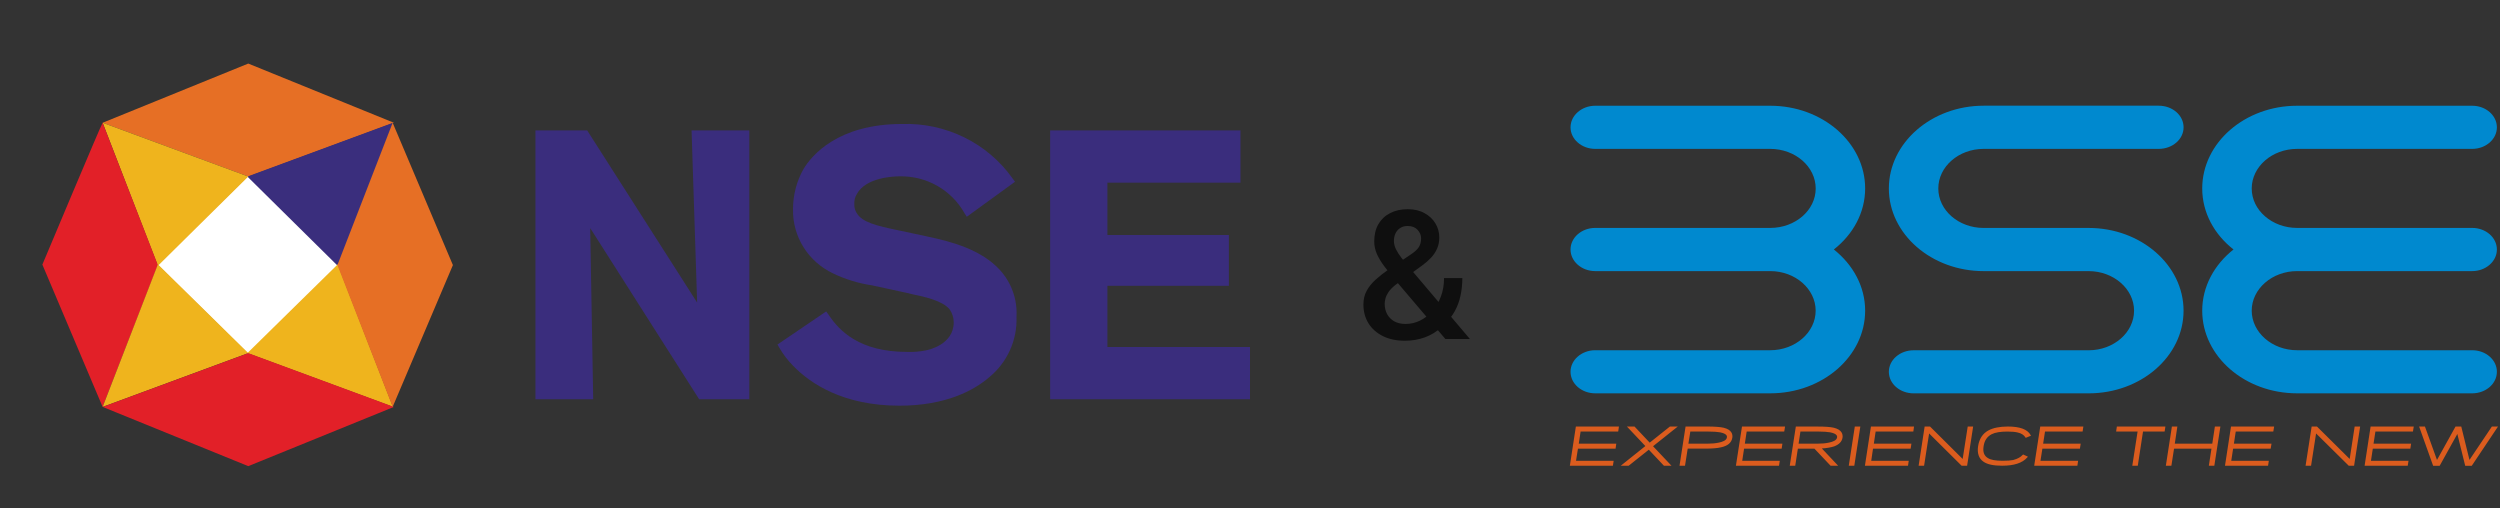 <svg width="118" height="24" viewBox="0 0 118 24" fill="none" xmlns="http://www.w3.org/2000/svg">
<rect x="0" y="0" width="118" height="24" fill="#333333" stroke="none"/>
<path d="M83.554 7.027H75.294C74.655 7.027 74.129 6.571 74.129 6.01C74.129 5.448 74.655 4.991 75.294 4.991H83.554C86.028 4.991 88.035 6.742 88.035 8.895C88.035 10.038 87.463 11.066 86.558 11.775C87.463 12.495 88.035 13.523 88.035 14.664C88.035 16.818 86.027 18.565 83.554 18.565H75.294C74.655 18.565 74.129 18.113 74.129 17.547C74.129 16.986 74.655 16.531 75.294 16.531H83.554C84.737 16.531 85.699 15.689 85.699 14.664C85.699 13.638 84.737 12.796 83.554 12.796H75.294C74.655 12.796 74.129 12.34 74.129 11.775C74.129 11.212 74.655 10.758 75.294 10.758H80.332H83.556C84.739 10.758 85.701 9.925 85.701 8.895C85.699 7.865 84.737 7.027 83.554 7.027ZM108.424 7.027H116.687C117.329 7.027 117.853 6.571 117.853 6.01C117.853 5.448 117.33 4.991 116.687 4.991H108.424C105.955 4.991 103.945 6.742 103.945 8.895C103.945 10.038 104.515 11.066 105.422 11.775C104.513 12.495 103.945 13.523 103.945 14.664C103.945 16.818 105.955 18.565 108.424 18.565H116.687C117.329 18.565 117.853 18.113 117.853 17.547C117.853 16.986 117.33 16.531 116.687 16.531H108.424C107.245 16.531 106.281 15.689 106.281 14.664C106.281 13.638 107.243 12.796 108.424 12.796H116.687C117.329 12.796 117.853 12.34 117.853 11.775C117.853 11.212 117.33 10.758 116.687 10.758H111.65H108.424C107.245 10.758 106.281 9.925 106.281 8.895C106.283 7.865 107.245 7.027 108.424 7.027ZM93.628 7.027H101.891C102.543 7.027 103.065 6.571 103.065 6.01C103.065 5.445 102.545 4.989 101.891 4.989H93.628C91.166 4.989 89.154 6.743 89.154 8.896C89.154 11.046 91.166 12.797 93.628 12.797H98.585C99.762 12.797 100.728 13.638 100.728 14.665C100.728 15.694 99.764 16.533 98.585 16.533H90.321C89.68 16.533 89.154 16.987 89.154 17.549C89.154 18.115 89.68 18.566 90.321 18.566H98.585C101.05 18.566 103.064 16.821 103.064 14.665C103.064 12.511 101.05 10.759 98.585 10.759H93.628C92.449 10.759 91.488 9.927 91.488 8.896C91.488 7.865 92.449 7.027 93.628 7.027Z" fill="#0089CF"/>
<path d="M74.381 20.132H76.414L76.379 20.37H74.604L74.518 20.941H76.289L76.254 21.177H74.479L74.388 21.75H76.165L76.128 21.984H74.097L74.381 20.132ZM78.818 20.134L77.866 20.892L77.15 20.134H76.792L77.661 21.054L76.498 21.984H76.871L77.824 21.226L78.539 21.984H78.895L78.024 21.062L79.191 20.132H78.818V20.134ZM81.36 20.19C81.74 20.285 81.791 20.499 81.765 20.66C81.73 20.895 81.549 21.048 81.224 21.115C81.054 21.156 80.801 21.175 80.472 21.175H79.659L79.533 21.982H79.273L79.559 20.132H80.621C80.955 20.134 81.199 20.153 81.36 20.19ZM80.605 20.941C80.803 20.941 80.975 20.925 81.134 20.89C81.292 20.858 81.488 20.791 81.509 20.651C81.518 20.606 81.537 20.472 81.181 20.405C81.054 20.383 80.873 20.37 80.649 20.37H79.783L79.692 20.941H80.605ZM81.935 21.984H83.969L84.006 21.75H82.233L82.32 21.177H84.094L84.13 20.941H82.356L82.443 20.37H84.216L84.255 20.132H82.222L81.935 21.984ZM86.559 20.19C86.941 20.285 86.99 20.499 86.967 20.66C86.938 20.844 86.806 20.978 86.578 21.067C86.421 21.118 86.224 21.153 85.991 21.167L86.762 21.984H86.405L85.641 21.177H84.859L84.735 21.984H84.476L84.763 20.134H85.827C86.154 20.134 86.403 20.153 86.559 20.19ZM86.71 20.651C86.717 20.606 86.736 20.472 86.377 20.405C86.251 20.383 86.072 20.37 85.848 20.37H84.98L84.893 20.941H85.799C85.998 20.941 86.172 20.925 86.33 20.89C86.494 20.858 86.687 20.789 86.71 20.651ZM87.262 21.984H87.523L87.808 20.132H87.547L87.262 21.984ZM88.024 21.984H90.058L90.092 21.75H88.322L88.406 21.177H90.183L90.218 20.941H88.445L88.53 20.37H90.309L90.342 20.132H88.308L88.024 21.984ZM92.638 21.663L91.099 20.134H90.843L90.559 21.984H90.817L91.054 20.459L92.59 21.984H92.848L93.132 20.134H92.876L92.638 21.663ZM94.015 20.491C94.178 20.41 94.425 20.37 94.749 20.37C94.951 20.37 95.115 20.384 95.233 20.413C95.403 20.451 95.525 20.528 95.595 20.638L95.611 20.667L95.864 20.564L95.844 20.533C95.697 20.266 95.338 20.132 94.774 20.132C94.379 20.132 94.066 20.198 93.848 20.319C93.58 20.466 93.421 20.714 93.367 21.053C93.314 21.394 93.402 21.648 93.626 21.796C93.808 21.922 94.094 21.982 94.499 21.982C95.058 21.982 95.455 21.855 95.685 21.593L95.718 21.556L95.489 21.45L95.466 21.474C95.368 21.582 95.227 21.657 95.024 21.713C94.903 21.737 94.737 21.748 94.525 21.748C94.195 21.748 93.968 21.708 93.833 21.623C93.65 21.517 93.582 21.333 93.626 21.061C93.666 20.788 93.796 20.601 94.015 20.491ZM96.014 21.984H98.052L98.087 21.75H96.31L96.4 21.177H98.171L98.21 20.941H96.436L96.524 20.37H98.299L98.334 20.132H96.3L96.014 21.984ZM99.881 20.37H100.894L100.644 21.984H100.903L101.15 20.37H102.17L102.207 20.132H99.916L99.881 20.37ZM104.42 20.941H102.65L102.771 20.134H102.513L102.228 21.984H102.489L102.615 21.177H104.381L104.257 21.984H104.516L104.802 20.134H104.542L104.42 20.941ZM105.019 21.984H107.052L107.088 21.75H105.315L105.403 21.177H107.176L107.215 20.941H105.44L105.527 20.37H107.3L107.339 20.132H105.303L105.019 21.984ZM110.905 21.663L109.363 20.134H109.11L108.823 21.984H109.082L109.319 20.459L110.849 21.971L110.856 21.982H111.113L111.399 20.132H111.14L110.905 21.663ZM111.609 21.984H113.645L113.682 21.75H111.909L111.996 21.177H113.768L113.805 20.941H112.031L112.119 20.37H113.891L113.929 20.132H111.893L111.609 21.984ZM117.616 20.134L116.559 21.708L116.172 20.134H115.9L115.026 21.71L114.458 20.134H114.183L114.844 21.986H115.152L115.986 20.483L116.358 21.986H116.666L117.905 20.134H117.616Z" fill="#DB5C1E"/>
<path d="M65.548 12.713L66.59 12.011C66.764 11.895 66.889 11.782 66.964 11.671C67.038 11.558 67.076 11.417 67.076 11.248C67.076 11.104 67.02 10.971 66.91 10.849C66.799 10.728 66.643 10.667 66.441 10.667C66.299 10.667 66.18 10.7 66.084 10.766C65.987 10.83 65.913 10.916 65.864 11.024C65.817 11.129 65.793 11.246 65.793 11.377C65.793 11.501 65.825 11.63 65.889 11.762C65.952 11.893 66.039 12.03 66.15 12.173C66.261 12.315 66.385 12.467 66.524 12.63L69.379 16H68.221L65.889 13.257C65.687 13.013 65.508 12.79 65.353 12.588C65.198 12.384 65.078 12.186 64.992 11.995C64.906 11.801 64.864 11.602 64.864 11.397C64.864 11.082 64.928 10.811 65.058 10.584C65.189 10.357 65.373 10.182 65.611 10.061C65.849 9.936 66.127 9.874 66.445 9.874C66.752 9.874 67.016 9.936 67.237 10.061C67.462 10.182 67.633 10.344 67.752 10.546C67.874 10.748 67.935 10.97 67.935 11.21C67.935 11.401 67.9 11.576 67.831 11.733C67.762 11.891 67.666 12.035 67.545 12.165C67.423 12.295 67.282 12.418 67.121 12.534L65.855 13.456C65.709 13.575 65.6 13.69 65.528 13.8C65.458 13.908 65.413 14.008 65.391 14.099C65.368 14.19 65.357 14.271 65.357 14.34C65.357 14.517 65.395 14.677 65.469 14.821C65.547 14.965 65.659 15.08 65.806 15.166C65.955 15.249 66.136 15.29 66.349 15.29C66.579 15.29 66.802 15.239 67.017 15.137C67.233 15.032 67.427 14.883 67.599 14.693C67.77 14.502 67.906 14.273 68.005 14.008C68.108 13.742 68.159 13.447 68.159 13.124H69.022C69.022 13.417 68.993 13.695 68.935 13.958C68.88 14.221 68.79 14.464 68.665 14.688C68.543 14.913 68.383 15.113 68.184 15.29C68.164 15.31 68.142 15.335 68.117 15.365C68.095 15.393 68.073 15.416 68.051 15.435C67.813 15.654 67.546 15.817 67.25 15.925C66.957 16.03 66.644 16.083 66.312 16.083C65.911 16.083 65.564 16.01 65.27 15.863C64.977 15.716 64.75 15.514 64.59 15.257C64.432 15 64.353 14.705 64.353 14.373C64.353 14.127 64.404 13.911 64.507 13.726C64.609 13.537 64.749 13.363 64.926 13.203C65.106 13.039 65.313 12.876 65.548 12.713Z" fill="black" fill-opacity="0.7"/>
<path d="M32.905 14.281L27.714 6.154H25.273V18.846H27.999L27.857 10.765L33 18.846H35.368V6.154H32.642L32.905 14.281ZM43.76 11.161L42.456 10.882C41.319 10.649 40.703 10.485 40.442 10.066C40.357 9.935 40.315 9.781 40.324 9.626C40.315 9.462 40.356 9.3 40.442 9.16C40.869 8.367 42.196 8.323 42.456 8.323C43.078 8.309 43.691 8.462 44.229 8.766C44.768 9.07 45.212 9.512 45.514 10.046L45.632 10.232L47.908 8.579L47.789 8.416C47.206 7.596 46.424 6.932 45.513 6.484C44.602 6.036 43.592 5.819 42.575 5.852C39.541 5.852 38.309 7.342 37.929 7.971C37.599 8.555 37.428 9.213 37.431 9.88C37.404 11.168 38.146 12.351 39.327 12.908C39.903 13.184 40.519 13.373 41.152 13.467L42.764 13.816L43.048 13.885C43.617 14.002 44.494 14.188 44.826 14.607C44.949 14.786 45.015 14.997 45.016 15.213C45.016 16.261 43.831 16.517 43.689 16.54C43.4 16.598 43.106 16.622 42.812 16.61C40.56 16.61 39.612 15.609 39.114 14.863L38.996 14.7L36.697 16.261L36.791 16.424C36.968 16.728 37.183 17.01 37.431 17.261C38.261 18.123 39.825 19.148 42.456 19.148C44.637 19.148 45.964 18.426 46.674 17.82C47.539 17.117 48.021 16.057 47.978 14.955C48.027 14.145 47.746 13.348 47.196 12.743C46.32 11.79 44.969 11.417 43.76 11.161V11.161ZM52.269 16.377V13.49H58.004V11.092H52.269V8.623H58.55V6.154H49.567V18.846H59V16.377H52.269Z" fill="#3A2D7D"/>
<path d="M11.711 8.298L15.984 12.497L11.711 16.695L7.437 12.497L11.711 8.298Z" fill="white"/>
<path d="M18.591 5.794L11.718 3L4.844 5.794L11.718 8.334L18.591 5.794Z" fill="#E66F25"/>
<path d="M15.942 12.548L18.55 5.794L11.676 8.333L15.942 12.548Z" fill="#3A2E7D"/>
<path d="M11.676 16.667L18.55 19.206L15.942 12.476L11.676 16.667ZM11.718 8.333L4.844 5.794L7.452 12.548L11.718 8.333Z" fill="#EFB41D"/>
<path d="M4.844 5.794C4.82 5.771 2 12.489 2 12.489L4.844 19.206L7.451 12.511L4.844 5.794Z" fill="#E22028"/>
<path d="M7.452 12.476L4.844 19.206L11.718 16.667L7.452 12.476Z" fill="#EFB41D"/>
<path d="M4.844 19.206L11.718 22.002L18.591 19.207L11.718 16.668L4.844 19.206Z" fill="#E22028"/>
<path d="M18.533 5.794L15.926 12.512L18.533 19.206L21.377 12.512L18.533 5.794Z" fill="#E66F25"/>
</svg>
